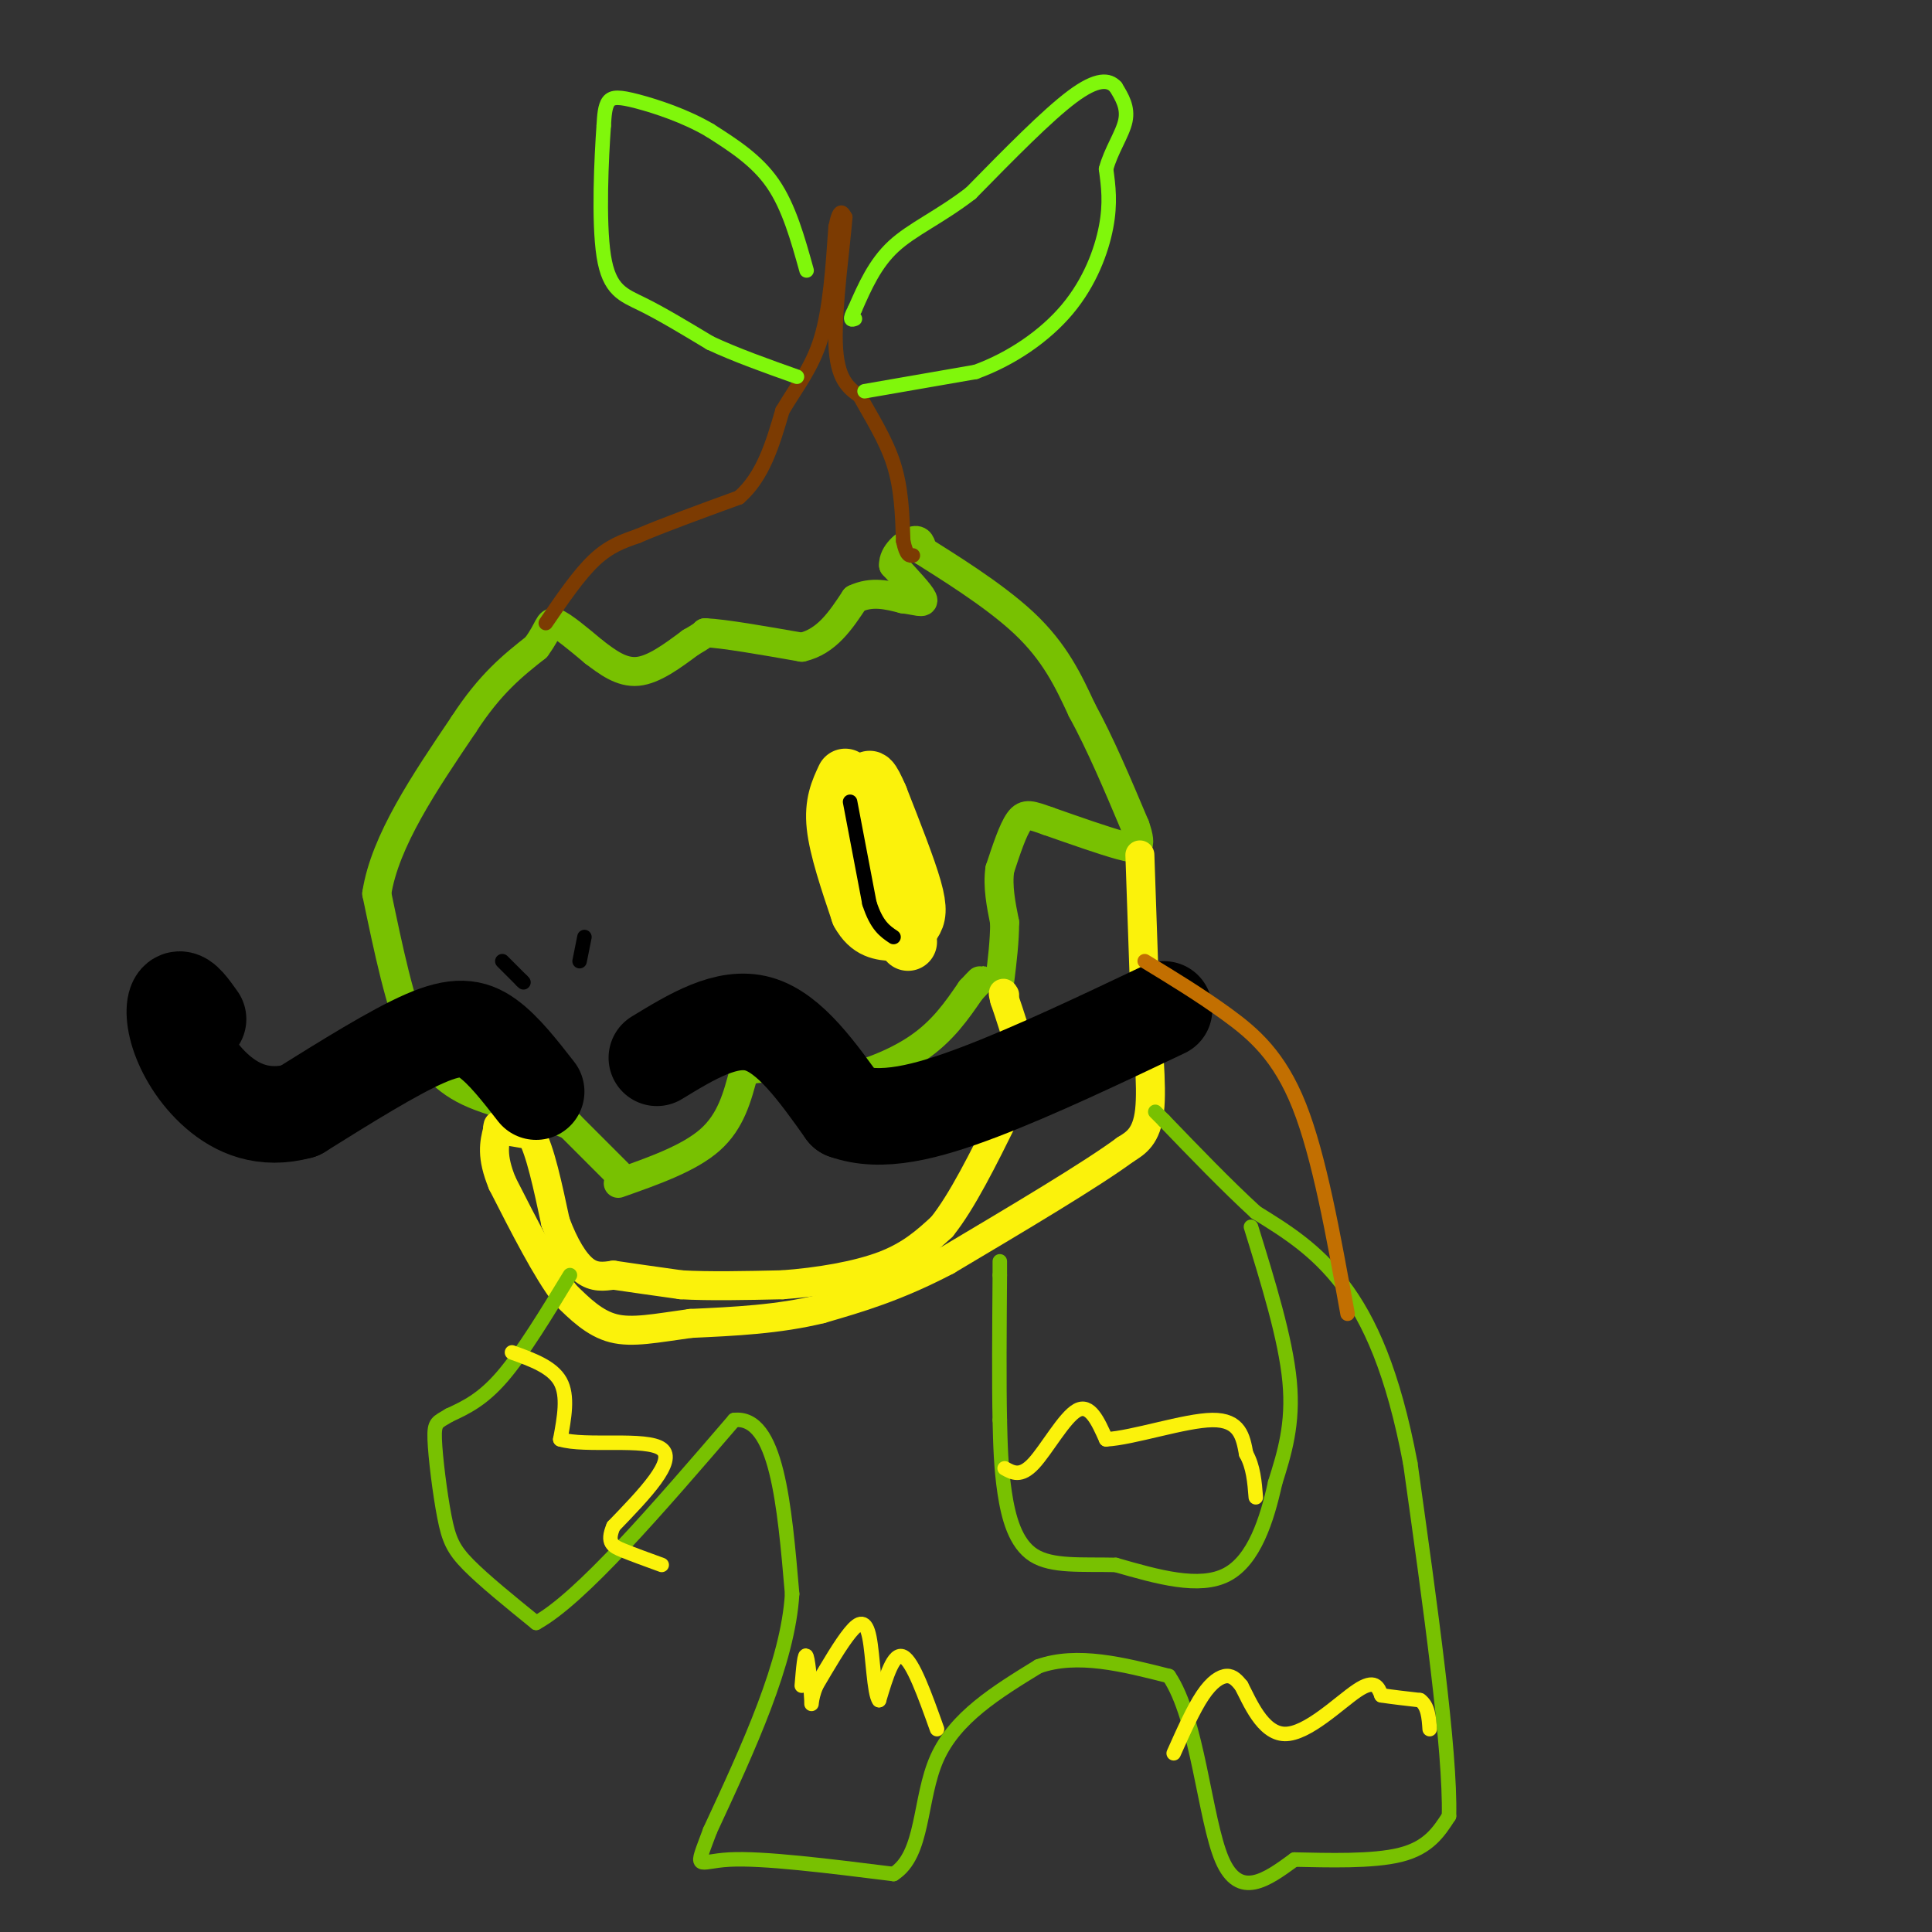 <svg viewBox='0 0 400 400' version='1.1' xmlns='http://www.w3.org/2000/svg' xmlns:xlink='http://www.w3.org/1999/xlink'><rect x="0" y="0" width="400" height="400" fill="#333333" stroke="none"/><g fill='none' stroke='#78C101' stroke-width='6' stroke-linecap='round' stroke-linejoin='round'><path d='M128,245c7.333,-2.583 14.667,-5.167 19,-9c4.333,-3.833 5.667,-8.917 7,-14'/><path d='M154,222c4.000,-2.000 10.500,0.000 17,2'/><path d='M171,224c6.378,-0.711 13.822,-3.489 19,-7c5.178,-3.511 8.089,-7.756 11,-12'/><path d='M201,205c2.167,-2.333 2.083,-2.167 2,-2'/><path d='M128,243c0.000,0.000 -10.000,-10.000 -10,-10'/><path d='M118,233c-5.733,-2.622 -15.067,-4.178 -21,-7c-5.933,-2.822 -8.467,-6.911 -11,-11'/><path d='M86,215c-3.167,-6.833 -5.583,-18.417 -8,-30'/><path d='M78,185c1.667,-10.833 9.833,-22.917 18,-35'/><path d='M96,150c5.500,-8.500 10.250,-12.250 15,-16'/><path d='M111,134c2.867,-3.867 2.533,-5.533 4,-5c1.467,0.533 4.733,3.267 8,6'/><path d='M123,135c2.756,2.089 5.644,4.311 9,4c3.356,-0.311 7.178,-3.156 11,-6'/><path d='M143,133c2.333,-1.333 2.667,-1.667 3,-2'/><path d='M146,131c3.833,0.167 11.917,1.583 20,3'/><path d='M166,134c5.167,-1.167 8.083,-5.583 11,-10'/><path d='M177,124c3.500,-1.667 6.750,-0.833 10,0'/><path d='M187,124c2.711,0.311 4.489,1.089 4,0c-0.489,-1.089 -3.244,-4.044 -6,-7'/><path d='M185,117c-0.133,-2.289 2.533,-4.511 4,-5c1.467,-0.489 1.733,0.756 2,2'/><path d='M191,114c4.444,2.844 14.556,8.956 21,15c6.444,6.044 9.222,12.022 12,18'/><path d='M224,147c3.833,7.000 7.417,15.500 11,24'/><path d='M235,171c1.711,4.844 0.489,4.956 -3,4c-3.489,-0.956 -9.244,-2.978 -15,-5'/><path d='M217,170c-3.489,-1.222 -4.711,-1.778 -6,0c-1.289,1.778 -2.644,5.889 -4,10'/><path d='M207,180c-0.500,3.500 0.250,7.250 1,11'/><path d='M208,191c0.000,3.833 -0.500,7.917 -1,12'/></g>
<g fill='none' stroke='#FBF20B' stroke-width='6' stroke-linecap='round' stroke-linejoin='round'><path d='M236,177c0.000,0.000 1.000,29.000 1,29'/><path d='M237,206c0.600,9.489 1.600,18.711 1,24c-0.600,5.289 -2.800,6.644 -5,8'/><path d='M233,238c-7.000,5.167 -22.000,14.083 -37,23'/><path d='M196,261c-10.500,5.500 -18.250,7.750 -26,10'/><path d='M170,271c-8.833,2.167 -17.917,2.583 -27,3'/><path d='M143,274c-7.311,1.000 -12.089,2.000 -16,1c-3.911,-1.000 -6.956,-4.000 -10,-7'/><path d='M117,268c-3.833,-5.000 -8.417,-14.000 -13,-23'/><path d='M104,245c-2.333,-5.667 -1.667,-8.333 -1,-11'/><path d='M103,234c0.000,-1.833 0.500,-0.917 1,0'/><path d='M104,234c1.167,0.167 3.583,0.583 6,1'/><path d='M110,235c1.833,3.167 3.417,10.583 5,18'/><path d='M115,253c1.844,4.978 3.956,8.422 6,10c2.044,1.578 4.022,1.289 6,1'/><path d='M127,264c3.333,0.500 8.667,1.250 14,2'/><path d='M141,266c5.833,0.333 13.417,0.167 21,0'/><path d='M162,266c7.400,-0.533 15.400,-1.867 21,-4c5.600,-2.133 8.800,-5.067 12,-8'/><path d='M195,254c4.167,-5.167 8.583,-14.083 13,-23'/><path d='M208,231c2.956,-4.289 3.844,-3.511 4,-5c0.156,-1.489 -0.422,-5.244 -1,-9'/><path d='M211,217c-0.667,-3.167 -1.833,-6.583 -3,-10'/><path d='M208,207c-0.500,-1.833 -0.250,-1.417 0,-1'/></g>
<g fill='none' stroke='#000000' stroke-width='20' stroke-linecap='round' stroke-linejoin='round'><path d='M111,226c-3.356,-4.311 -6.711,-8.622 -10,-11c-3.289,-2.378 -6.511,-2.822 -13,0c-6.489,2.822 -16.244,8.911 -26,15'/><path d='M62,230c-7.400,2.018 -12.901,-0.439 -17,-4c-4.099,-3.561 -6.796,-8.228 -8,-12c-1.204,-3.772 -0.915,-6.649 0,-7c0.915,-0.351 2.458,1.825 4,4'/><path d='M136,219c7.250,-4.417 14.500,-8.833 21,-7c6.500,1.833 12.250,9.917 18,18'/><path d='M175,230c7.333,2.667 16.667,0.333 28,-4c11.333,-4.333 24.667,-10.667 38,-17'/></g>
<g fill='none' stroke='#FBF20B' stroke-width='12' stroke-linecap='round' stroke-linejoin='round'><path d='M175,161c-1.250,2.667 -2.500,5.333 -2,10c0.500,4.667 2.750,11.333 5,18'/><path d='M178,189c2.000,3.667 4.500,3.833 7,4'/><path d='M185,193c1.905,0.357 3.167,-0.750 4,-2c0.833,-1.250 1.238,-2.643 0,-7c-1.238,-4.357 -4.119,-11.679 -7,-19'/><path d='M182,165c-1.711,-4.022 -2.489,-4.578 -2,-2c0.489,2.578 2.244,8.289 4,14'/><path d='M184,177c1.333,5.333 2.667,11.667 4,18'/></g>
<g fill='none' stroke='#000000' stroke-width='3' stroke-linecap='round' stroke-linejoin='round'><path d='M176,166c0.000,0.000 4.000,21.000 4,21'/><path d='M180,187c1.500,4.667 3.250,5.833 5,7'/><path d='M120,199c0.000,0.000 1.000,-5.000 1,-5'/><path d='M104,199c0.000,0.000 4.000,4.000 4,4'/><path d='M108,203c0.667,0.667 0.333,0.333 0,0'/></g>
<g fill='none' stroke='#7C3B02' stroke-width='3' stroke-linecap='round' stroke-linejoin='round'><path d='M113,129c3.417,-5.000 6.833,-10.000 10,-13c3.167,-3.000 6.083,-4.000 9,-5'/><path d='M132,111c5.000,-2.167 13.000,-5.083 21,-8'/><path d='M153,103c5.000,-4.333 7.000,-11.167 9,-18'/><path d='M162,85c3.044,-5.111 6.156,-8.889 8,-15c1.844,-6.111 2.422,-14.556 3,-23'/><path d='M173,47c0.833,-4.167 1.417,-3.083 2,-2'/><path d='M175,45c-0.356,4.978 -2.244,18.422 -2,26c0.244,7.578 2.622,9.289 5,11'/><path d='M178,82c2.244,4.111 5.356,8.889 7,14c1.644,5.111 1.822,10.556 2,16'/><path d='M187,112c0.667,3.167 1.333,3.083 2,3'/></g>
<g fill='none' stroke='#80F70B' stroke-width='3' stroke-linecap='round' stroke-linejoin='round'><path d='M179,81c0.000,0.000 23.000,-4.000 23,-4'/><path d='M202,77c7.381,-2.690 14.333,-7.417 19,-13c4.667,-5.583 7.048,-12.024 8,-17c0.952,-4.976 0.476,-8.488 0,-12'/><path d='M229,35c0.978,-3.778 3.422,-7.222 4,-10c0.578,-2.778 -0.711,-4.889 -2,-7'/><path d='M231,18c-1.378,-1.533 -3.822,-1.867 -9,2c-5.178,3.867 -13.089,11.933 -21,20'/><path d='M201,40c-6.467,4.978 -12.133,7.422 -16,11c-3.867,3.578 -5.933,8.289 -8,13'/><path d='M177,64c-1.333,2.500 -0.667,2.250 0,2'/><path d='M167,56c-1.833,-6.583 -3.667,-13.167 -7,-18c-3.333,-4.833 -8.167,-7.917 -13,-11'/><path d='M147,27c-5.060,-3.000 -11.208,-5.000 -15,-6c-3.792,-1.000 -5.226,-1.000 -6,0c-0.774,1.000 -0.887,3.000 -1,5'/><path d='M125,26c-0.464,6.381 -1.125,19.833 0,27c1.125,7.167 4.036,8.048 8,10c3.964,1.952 8.982,4.976 14,8'/><path d='M147,71c5.333,2.500 11.667,4.750 18,7'/></g>
<g fill='none' stroke='#78C101' stroke-width='3' stroke-linecap='round' stroke-linejoin='round'><path d='M118,264c-4.917,8.083 -9.833,16.167 -14,21c-4.167,4.833 -7.583,6.417 -11,8'/><path d='M93,293c-2.467,1.522 -3.136,1.325 -3,5c0.136,3.675 1.075,11.220 2,16c0.925,4.780 1.836,6.794 5,10c3.164,3.206 8.582,7.603 14,12'/><path d='M111,336c9.167,-5.000 25.083,-23.500 41,-42'/><path d='M152,294c8.833,-1.000 10.417,17.500 12,36'/><path d='M164,330c-0.833,14.167 -8.917,31.583 -17,49'/><path d='M147,379c-3.267,8.822 -2.933,6.378 4,6c6.933,-0.378 20.467,1.311 34,3'/><path d='M185,388c6.356,-4.022 5.244,-15.578 9,-24c3.756,-8.422 12.378,-13.711 21,-19'/><path d='M215,345c8.000,-2.833 17.500,-0.417 27,2'/><path d='M242,347c5.978,8.756 7.422,29.644 11,38c3.578,8.356 9.289,4.178 15,0'/><path d='M268,385c6.778,0.133 16.222,0.467 22,-1c5.778,-1.467 7.889,-4.733 10,-8'/><path d='M300,376c0.333,-13.500 -3.833,-43.250 -8,-73'/><path d='M292,303c-3.556,-18.911 -8.444,-29.689 -14,-37c-5.556,-7.311 -11.778,-11.156 -18,-15'/><path d='M260,251c-6.167,-5.667 -12.583,-12.333 -19,-19'/><path d='M241,232c-3.167,-3.167 -1.583,-1.583 0,0'/><path d='M259,254c3.583,11.583 7.167,23.167 8,32c0.833,8.833 -1.083,14.917 -3,21'/><path d='M264,307c-1.667,7.578 -4.333,16.022 -10,19c-5.667,2.978 -14.333,0.489 -23,-2'/><path d='M231,324c-7.060,-0.167 -13.208,0.417 -17,-2c-3.792,-2.417 -5.226,-7.833 -6,-13c-0.774,-5.167 -0.887,-10.083 -1,-15'/><path d='M207,294c-0.167,-7.500 -0.083,-18.750 0,-30'/><path d='M207,264c0.000,-5.000 0.000,-2.500 0,0'/></g>
<g fill='none' stroke='#FBF20B' stroke-width='3' stroke-linecap='round' stroke-linejoin='round'><path d='M243,363c2.044,-4.578 4.089,-9.156 6,-12c1.911,-2.844 3.689,-3.956 5,-4c1.311,-0.044 2.156,0.978 3,2'/><path d='M257,349c1.667,3.119 4.333,9.917 9,10c4.667,0.083 11.333,-6.548 15,-9c3.667,-2.452 4.333,-0.726 5,1'/><path d='M286,351c2.167,0.333 5.083,0.667 8,1'/><path d='M294,352c1.667,1.167 1.833,3.583 2,6'/><path d='M208,304c1.667,0.933 3.333,1.867 6,-1c2.667,-2.867 6.333,-9.533 9,-11c2.667,-1.467 4.333,2.267 6,6'/><path d='M229,298c5.511,-0.267 16.289,-3.933 22,-4c5.711,-0.067 6.356,3.467 7,7'/><path d='M258,301c1.500,2.667 1.750,5.833 2,9'/><path d='M194,358c-2.500,-7.000 -5.000,-14.000 -7,-15c-2.000,-1.000 -3.500,4.000 -5,9'/><path d='M182,352c-1.071,-1.357 -1.250,-9.250 -2,-13c-0.750,-3.750 -2.071,-3.357 -4,-1c-1.929,2.357 -4.464,6.679 -7,11'/><path d='M169,349c-1.262,2.988 -0.917,4.958 -1,3c-0.083,-1.958 -0.595,-7.845 -1,-9c-0.405,-1.155 -0.702,2.423 -1,6'/><path d='M106,280c4.167,1.500 8.333,3.000 10,6c1.667,3.000 0.833,7.500 0,12'/><path d='M116,298c5.111,1.600 17.889,-0.400 21,2c3.111,2.400 -3.444,9.200 -10,16'/><path d='M127,316c-1.467,3.467 -0.133,4.133 2,5c2.133,0.867 5.067,1.933 8,3'/></g>
<g fill='none' stroke='#C26F01' stroke-width='3' stroke-linecap='round' stroke-linejoin='round'><path d='M237,199c5.733,3.489 11.467,6.978 17,11c5.533,4.022 10.867,8.578 15,19c4.133,10.422 7.067,26.711 10,43'/></g>
</svg>